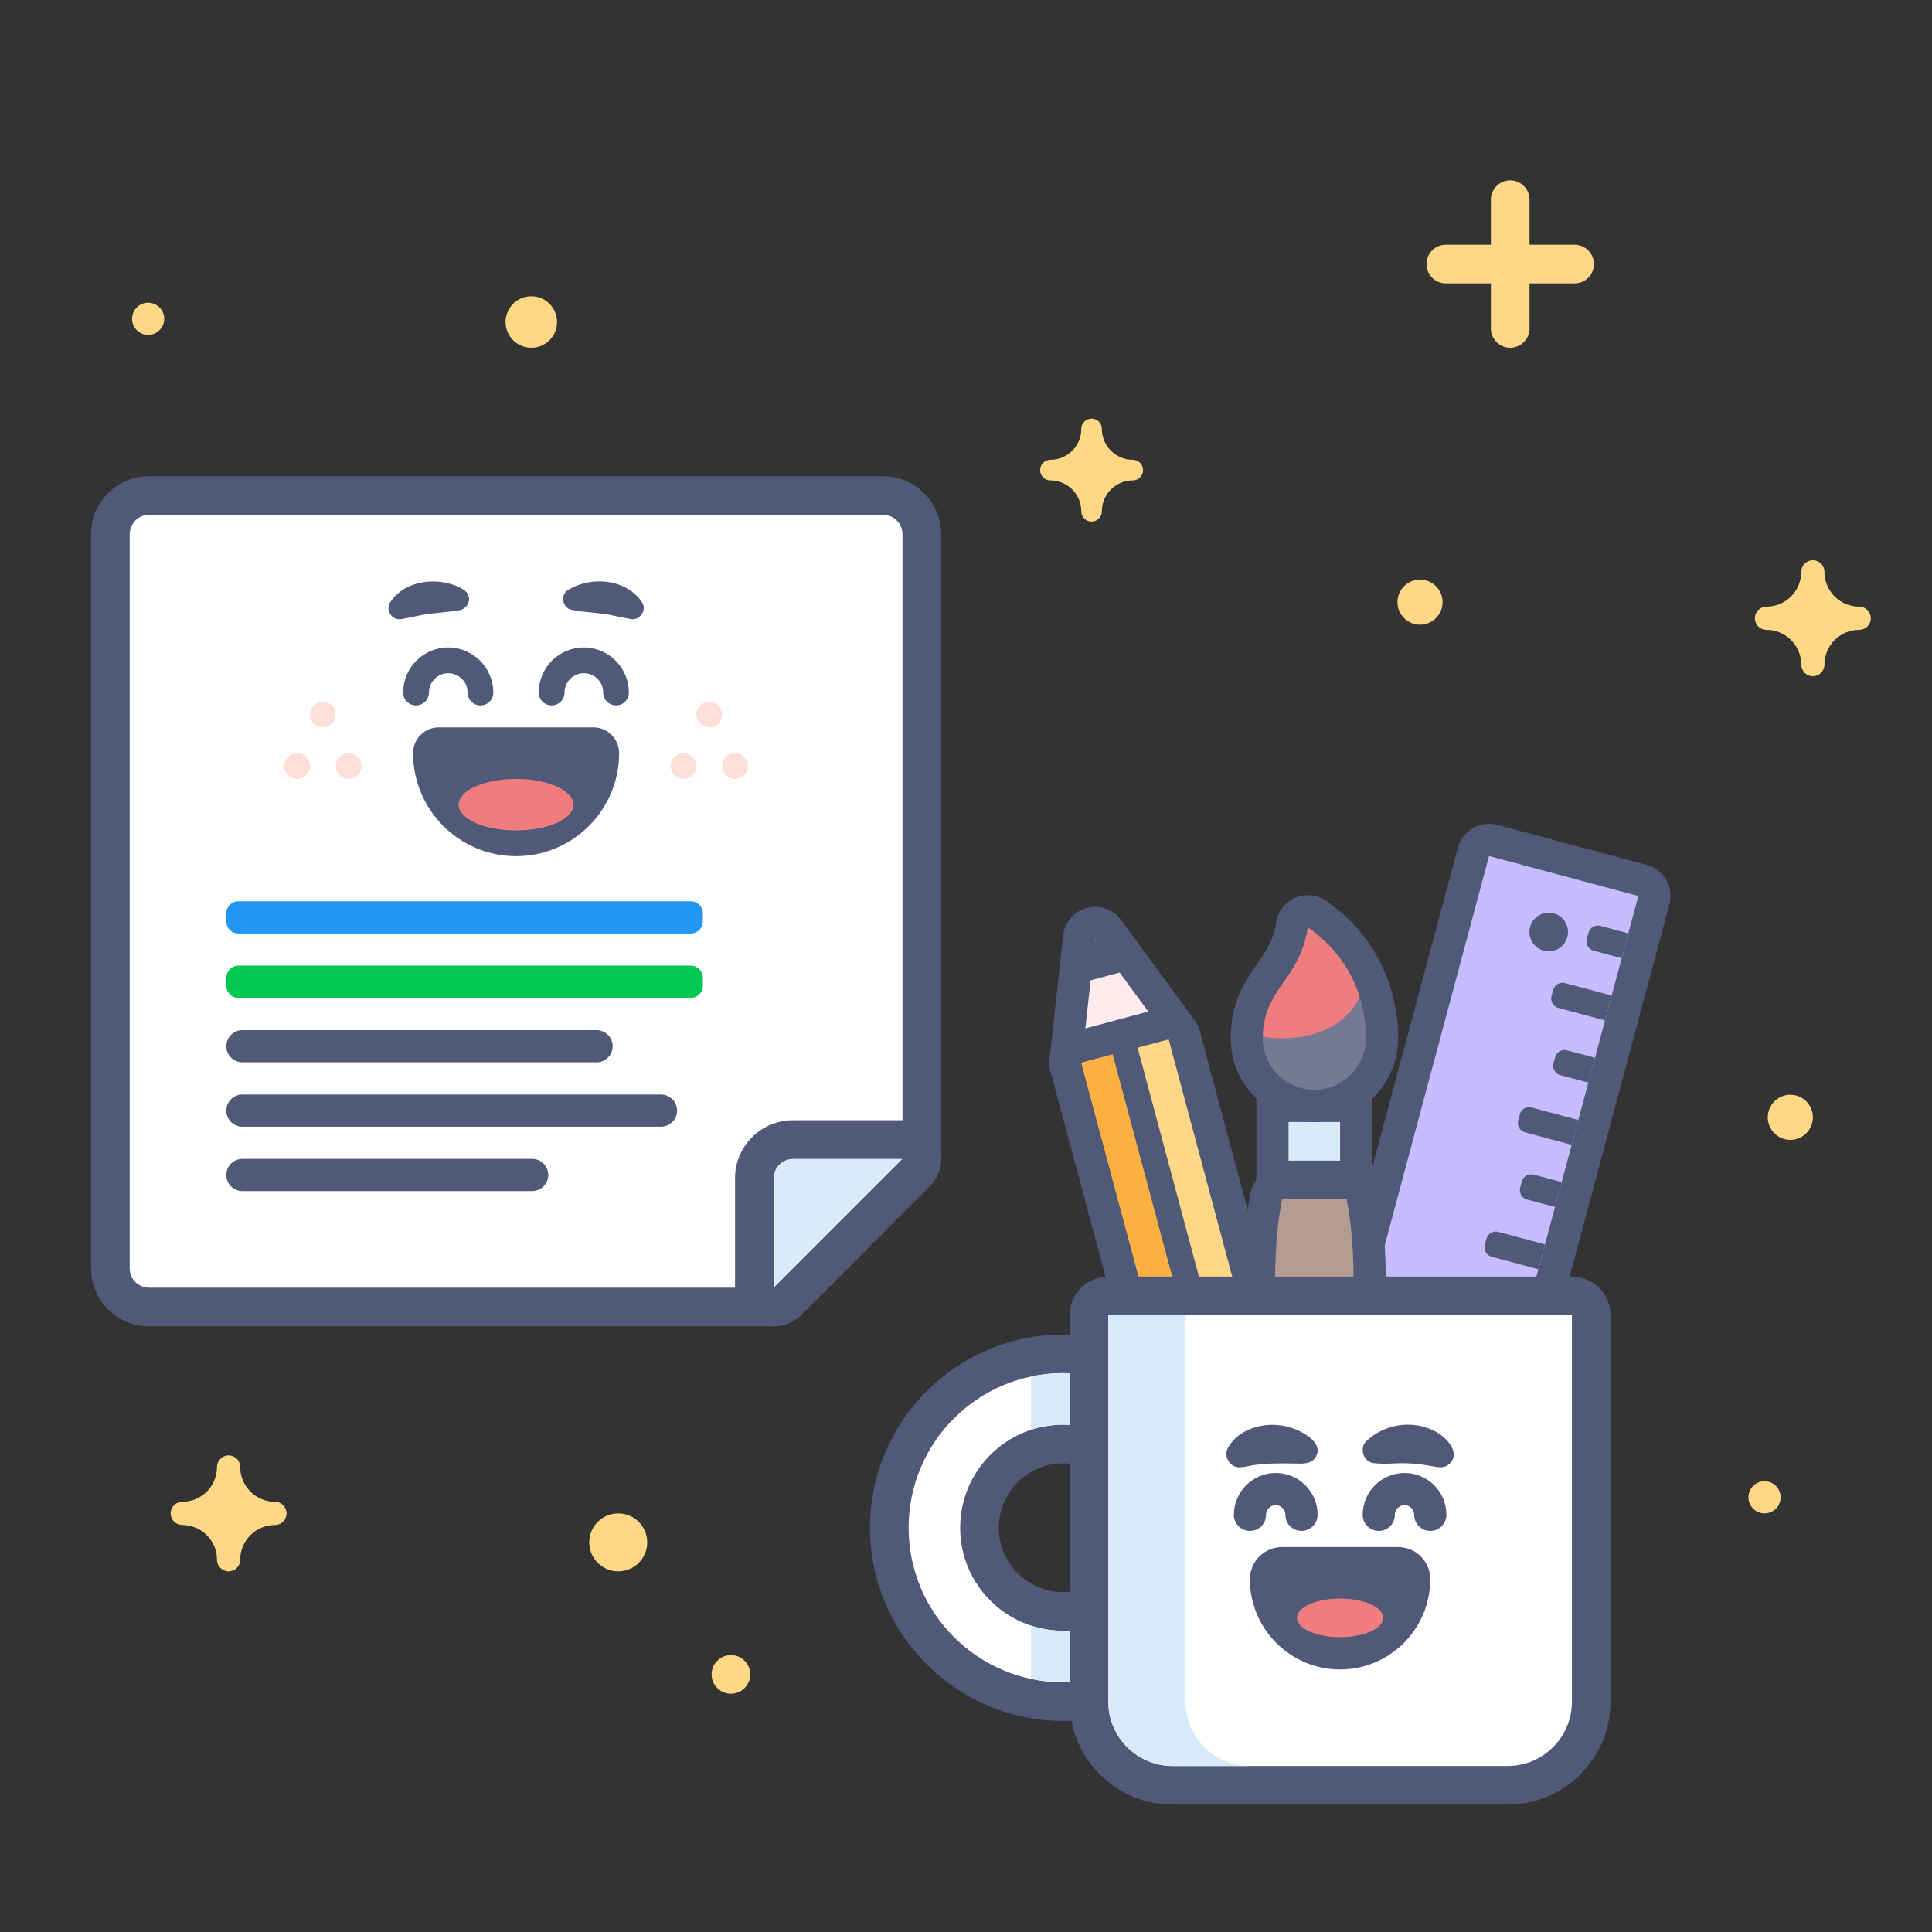 <?xml version="1.0" encoding="utf-8"?>
<!-- Generator: Adobe Illustrator 26.0.2, SVG Export Plug-In . SVG Version: 6.00 Build 0)  -->
<svg version="1.1" id="facebook-agency-illustration-03"
	 xmlns="http://www.w3.org/2000/svg" xmlns:xlink="http://www.w3.org/1999/xlink" x="0px" y="0px" viewBox="0 0 400 400"
	 style="enable-background:new 0 0 400 400;" xml:space="preserve">
<rect x="0" y="0" width="400" height="400" fill="#333333" stroke="none"/>
<style type="text/css">
	.st0{fill:none;}
	.st1{fill:#FFD886;}
	.st2{fill:#FFFFFF;}
	.st3{fill:#515979;}
	.st4{fill:#2196F3;}
	.st5{fill:#00C853;}
	.st6{fill:#D8EBFB;}
	.st7{fill:#EF7D7D;}
	.st8{fill:#FDE1D9;}
	.st9{fill:#FFEBEB;}
	.st10{fill:#FBB040;}
	.st11{fill:#75A5C3;}
	.st12{fill:#C7BCFF;}
	.st13{fill:#B29D90;}
	.st14{fill:#747A94;}
</style>
<g>
	<g>
		<rect class="st0" width="400" height="400"/>
	</g>
	<g>
		<path class="st1" d="M234.53,95.2c-3.53,0-6.4-2.87-6.4-6.4c0-1.18-0.96-2.13-2.13-2.13c-1.18,0-2.13,0.96-2.13,2.13
			c0,3.53-2.87,6.4-6.4,6.4c-1.18,0-2.13,0.96-2.13,2.13s0.96,2.13,2.13,2.13c3.53,0,6.4,2.87,6.4,6.4c0,1.18,0.96,2.13,2.13,2.13
			c1.18,0,2.13-0.96,2.13-2.13c0-3.53,2.87-6.4,6.4-6.4c1.18,0,2.13-0.96,2.13-2.13S235.71,95.2,234.53,95.2z"/>
	</g>
	<g>
		<path class="st1" d="M384.93,125.6c-3.97,0-7.2-3.23-7.2-7.2c0-1.33-1.07-2.4-2.4-2.4c-1.33,0-2.4,1.07-2.4,2.4
			c0,3.97-3.23,7.2-7.2,7.2c-1.33,0-2.4,1.07-2.4,2.4s1.07,2.4,2.4,2.4c3.97,0,7.2,3.23,7.2,7.2c0,1.33,1.07,2.4,2.4,2.4
			c1.33,0,2.4-1.07,2.4-2.4c0-3.97,3.23-7.2,7.2-7.2c1.33,0,2.4-1.07,2.4-2.4S386.26,125.6,384.93,125.6z"/>
	</g>
	<g>
		<path class="st1" d="M56.93,310.93c-3.97,0-7.2-3.23-7.2-7.2c0-1.33-1.07-2.4-2.4-2.4c-1.33,0-2.4,1.07-2.4,2.4
			c0,3.97-3.23,7.2-7.2,7.2c-1.33,0-2.4,1.07-2.4,2.4c0,1.33,1.07,2.4,2.4,2.4c3.97,0,7.2,3.23,7.2,7.2c0,1.33,1.07,2.4,2.4,2.4
			c1.33,0,2.4-1.07,2.4-2.4c0-3.97,3.23-7.2,7.2-7.2c1.33,0,2.4-1.07,2.4-2.4C59.33,312.01,58.26,310.93,56.93,310.93z"/>
	</g>
	<g>
		<circle class="st1" cx="151.33" cy="346.67" r="4"/>
	</g>
	<g>
		<circle class="st1" cx="365.33" cy="310" r="3.33"/>
	</g>
	<g>
		<circle class="st1" cx="370.67" cy="231.33" r="4.67"/>
	</g>
	<g>
		<circle class="st1" cx="294" cy="124.67" r="4.67"/>
	</g>
	<g>
		<circle class="st1" cx="128" cy="319.33" r="6"/>
	</g>
	<g>
		<circle class="st1" cx="110" cy="66.67" r="5.33"/>
	</g>
	<g>
		<circle class="st1" cx="30.67" cy="66" r="3.33"/>
	</g>
	<path class="st1" d="M326,50.67h-9.33v-9.33c0-2.21-1.79-4-4-4c-2.21,0-4,1.79-4,4v9.33h-9.33c-2.21,0-4,1.79-4,4s1.79,4,4,4h9.33
		V68c0,2.21,1.79,4,4,4c2.21,0,4-1.79,4-4v-9.33H326c2.21,0,4-1.79,4-4S328.21,50.67,326,50.67z"/>
	<g>
		<g>
			<g>
				<path class="st2" d="M30.85,270.6c-4.41,0-8-3.59-8-8v-152c0-4.41,3.59-8,8-8h152c4.41,0,8,3.59,8,8v129.33
					c0,1.06-0.42,2.08-1.17,2.83l-26.67,26.67c-0.75,0.75-1.77,1.17-2.83,1.17H30.85z"/>
			</g>
			<g>
				<path class="st3" d="M182.85,106.6c2.21,0,4,1.79,4,4v129.33l-26.67,26.67H30.85c-2.21,0-4-1.79-4-4v-152c0-2.21,1.79-4,4-4
					H182.85 M182.85,98.6h-152c-6.62,0-12,5.38-12,12v152c0,6.62,5.38,12,12,12h129.33c2.12,0,4.16-0.84,5.66-2.34l26.67-26.67
					c1.5-1.5,2.34-3.54,2.34-5.66V110.6C194.85,103.99,189.46,98.6,182.85,98.6L182.85,98.6z"/>
			</g>
		</g>
		<g>
			<path class="st4" d="M143.01,193.27H49.35c-1.38,0-2.5-1.12-2.5-2.5v-1.67c0-1.38,1.12-2.5,2.5-2.5h93.67
				c1.38,0,2.5,1.12,2.5,2.5v1.67C145.51,192.15,144.39,193.27,143.01,193.27z"/>
		</g>
		<g>
			<path class="st3" d="M123.51,219.94H50.18c-1.84,0-3.33-1.49-3.33-3.33v0c0-1.84,1.49-3.33,3.33-3.33h73.33
				c1.84,0,3.33,1.49,3.33,3.33v0C126.85,218.44,125.35,219.94,123.51,219.94z"/>
		</g>
		<g>
			<path class="st3" d="M136.85,233.27H50.18c-1.84,0-3.33-1.49-3.33-3.33l0,0c0-1.84,1.49-3.33,3.33-3.33h86.67
				c1.84,0,3.33,1.49,3.33,3.33l0,0C140.18,231.78,138.69,233.27,136.85,233.27z"/>
		</g>
		<g>
			<path class="st3" d="M110.18,246.6h-60c-1.84,0-3.33-1.49-3.33-3.33v0c0-1.84,1.49-3.33,3.33-3.33h60c1.84,0,3.33,1.49,3.33,3.33
				v0C113.51,245.11,112.02,246.6,110.18,246.6z"/>
		</g>
		<g>
			<path class="st5" d="M143.01,206.6H49.35c-1.38,0-2.5-1.12-2.5-2.5v-1.67c0-1.38,1.12-2.5,2.5-2.5h93.67c1.38,0,2.5,1.12,2.5,2.5
				v1.67C145.51,205.48,144.39,206.6,143.01,206.6z"/>
		</g>
		<g>
			<g>
				<path class="st6" d="M160.18,270.6c-0.52,0-1.04-0.1-1.53-0.3c-1.49-0.62-2.47-2.08-2.47-3.7v-22.67c0-4.41,3.59-8,8-8h22.67
					c1.62,0,3.08,0.97,3.7,2.47c0.62,1.49,0.28,3.22-0.87,4.36l-26.67,26.67C162.24,270.2,161.22,270.6,160.18,270.6z"/>
			</g>
			<g>
				<g>
					<path class="st3" d="M186.85,239.94l-26.67,26.67v-22.67c0-2.21,1.79-4,4-4H186.85 M186.85,231.94h-22.67
						c-6.62,0-12,5.38-12,12v22.67c0,3.24,1.95,6.15,4.94,7.39c0.99,0.41,2.03,0.61,3.06,0.61c2.08,0,4.13-0.81,5.66-2.34
						l26.67-26.67c2.29-2.29,2.97-5.73,1.73-8.72C193,233.88,190.08,231.94,186.85,231.94L186.85,231.94z M186.85,247.94
						L186.85,247.94L186.85,247.94L186.85,247.94z"/>
				</g>
			</g>
		</g>
		<g>
			<g>
				<g>
					<g>
						<path class="st3" d="M127.55,146.05c-1.47,0-2.67-1.19-2.67-2.67c0-2.21-1.79-4-4-4s-4,1.79-4,4c0,1.47-1.19,2.67-2.67,2.67
							s-2.67-1.19-2.67-2.67c0-5.15,4.19-9.33,9.33-9.33s9.33,4.19,9.33,9.33C130.21,144.86,129.02,146.05,127.55,146.05z"/>
					</g>
				</g>
				<g>
					<path class="st3" d="M117.64,122.13c4.77-2.92,11.99-2.3,15.26,2.53c1.12,1.6-0.42,3.89-2.3,3.51c-2.1-0.36-3.81-0.85-5.86-1.1
						c-1.94-0.29-4.48-0.37-6.38-0.82C116.41,125.9,115.95,123.11,117.64,122.13L117.64,122.13z"/>
				</g>
			</g>
			<g>
				<g>
					<g>
						<path class="st3" d="M99.48,146.05c-1.47,0-2.67-1.19-2.67-2.67c0-2.21-1.79-4-4-4c-2.21,0-4,1.79-4,4
							c0,1.47-1.19,2.67-2.67,2.67s-2.67-1.19-2.67-2.67c0-5.15,4.19-9.33,9.33-9.33s9.33,4.19,9.33,9.33
							C102.15,144.86,100.95,146.05,99.48,146.05z"/>
					</g>
				</g>
				<g>
					<path class="st3" d="M94.77,126.39c-1.67,0.31-4.11,0.45-5.81,0.69c-2.05,0.26-3.76,0.74-5.86,1.1
						c-1.25,0.21-2.43-0.63-2.64-1.88c-0.1-0.59,0.04-1.17,0.34-1.63c2.38-3.68,7.35-4.87,11.42-4.03c1.35,0.28,2.54,0.68,3.83,1.49
						C98.03,123.47,97.06,126.23,94.77,126.39L94.77,126.39z"/>
				</g>
			</g>
			<g>
				<g>
					<g>
						<path class="st3" d="M106.85,174.6c-10.29,0-18.67-8.37-18.67-18.67c0-1.47,1.19-2.67,2.67-2.67h32
							c1.47,0,2.67,1.19,2.67,2.67C125.51,166.23,117.14,174.6,106.85,174.6z"/>
					</g>
					<g>
						<path class="st3" d="M122.85,155.94L122.85,155.94 M122.85,155.94c0,8.84-7.16,16-16,16s-16-7.16-16-16H122.85 M122.85,150.6
							L122.85,150.6H90.85c-2.95,0-5.33,2.39-5.33,5.33c0,11.76,9.57,21.33,21.33,21.33c11.69,0,21.21-9.45,21.33-21.11
							c0-0.07,0-0.15,0-0.22C128.18,152.99,125.8,150.6,122.85,150.6L122.85,150.6z M122.85,161.27L122.85,161.27L122.85,161.27
							L122.85,161.27z"/>
					</g>
				</g>
				<g>
					<g>
						<ellipse class="st7" cx="106.85" cy="166.6" rx="11.9" ry="5.33"/>
					</g>
				</g>
			</g>
		</g>
		<g>
			<g>
				<circle class="st8" cx="141.51" cy="158.6" r="2.67"/>
			</g>
			<g>
				<circle class="st8" cx="152.18" cy="158.6" r="2.67"/>
			</g>
			<g>
				<circle class="st8" cx="146.85" cy="147.94" r="2.67"/>
			</g>
		</g>
		<g>
			<g>
				<circle class="st8" cx="61.51" cy="158.6" r="2.67"/>
			</g>
			<g>
				<circle class="st8" cx="72.18" cy="158.6" r="2.67"/>
			</g>
			<g>
				<circle class="st8" cx="66.85" cy="147.94" r="2.67"/>
			</g>
		</g>
	</g>
	<g>
		<g>
			<g>
				<g>
					<path class="st9" d="M223.93,223.36c-0.79,0-1.56-0.28-2.17-0.8c-0.83-0.72-1.26-1.8-1.14-2.89l2.8-25.6
						c0.15-1.37,1.12-2.5,2.45-2.86c0.29-0.08,0.58-0.11,0.86-0.11c1.05,0,2.05,0.49,2.69,1.36l15.23,20.77
						c0.65,0.89,0.82,2.04,0.46,3.08c-0.36,1.04-1.22,1.83-2.28,2.11l-18.03,4.83C224.51,223.32,224.22,223.36,223.93,223.36z"/>
				</g>
				<g>
					<path class="st3" d="M226.73,194.43l15.23,20.77l-18.03,4.83L226.73,194.43 M226.73,187.76c-0.57,0-1.15,0.07-1.73,0.23
						c-2.66,0.71-4.6,2.98-4.9,5.71l-2.8,25.6c-0.24,2.19,0.62,4.35,2.29,5.79c1.22,1.05,2.77,1.61,4.34,1.61
						c0.58,0,1.16-0.07,1.73-0.23l18.03-4.83c2.13-0.57,3.83-2.15,4.56-4.23c0.73-2.08,0.39-4.38-0.91-6.15l-15.23-20.77
						C230.83,188.75,228.82,187.76,226.73,187.76L226.73,187.76z"/>
				</g>
			</g>
			<g>
				<polygon class="st3" points="226.73,194.43 232.67,201.12 224.94,203.19 				"/>
			</g>
			<g>
				<g>
					<path class="st1" d="M253.26,332.83c-1.47,0-2.82-0.98-3.22-2.47l-29.33-109.47c-0.23-0.85-0.11-1.76,0.33-2.53
						c0.44-0.77,1.17-1.32,2.02-1.55l18.03-4.83c0.29-0.08,0.58-0.11,0.87-0.11c1.47,0,2.82,0.98,3.22,2.47l29.33,109.47
						c0.23,0.85,0.11,1.76-0.33,2.53s-1.17,1.32-2.02,1.55l-18.03,4.83C253.84,332.79,253.55,332.83,253.26,332.83z"/>
				</g>
				<g>
					<path class="st3" d="M241.96,215.19l29.33,109.47l-18.03,4.83l-29.33-109.47L241.96,215.19 M241.96,208.53
						c-0.58,0-1.16,0.08-1.73,0.23l-18.03,4.83c-1.71,0.46-3.16,1.57-4.05,3.11s-1.12,3.35-0.67,5.06l29.33,109.47
						c0.46,1.71,1.58,3.16,3.11,4.05c1.02,0.59,2.17,0.89,3.33,0.89c0.58,0,1.16-0.08,1.73-0.23l18.03-4.83
						c3.56-0.95,5.67-4.61,4.71-8.16L248.4,213.47c-0.46-1.71-1.57-3.16-3.11-4.05C244.27,208.83,243.12,208.53,241.96,208.53
						L241.96,208.53z"/>
				</g>
			</g>
			<g>
				
					<rect x="238.44" y="216.89" transform="matrix(-0.966 0.259 -0.259 -0.966 548.722 474.868)" class="st10" width="9.33" height="113.33"/>
			</g>
			<g>
				<g>
					
						<rect x="252.72" y="330.01" transform="matrix(0.966 -0.259 0.259 0.966 -78.621 80.238)" class="st11" width="25.33" height="17.33"/>
				</g>
				<g>
					<path class="st3" d="M273.02,331.11l2.76,10.3l-18.03,4.83l-2.76-10.3L273.02,331.11 M277.73,322.94l-6.44,1.73l-18.03,4.83
						l-6.44,1.73l1.73,6.44l2.76,10.3l1.73,6.44l6.44-1.73l18.03-4.83l6.44-1.73l-1.73-6.44l-2.76-10.3L277.73,322.94L277.73,322.94
						z"/>
				</g>
			</g>
			<g>
				<g>
					<path class="st7" d="M265.75,367.33c-3.01,0-5.66-2.03-6.44-4.94l-3.11-11.59l23.18-6.21l3.11,11.59
						c0.95,3.55-1.16,7.21-4.71,8.16l-10.3,2.76C266.91,367.25,266.33,367.33,265.75,367.33z"/>
				</g>
				<g>
					<path class="st3" d="M276.56,349.48l2.07,7.73c0.38,1.42-0.46,2.88-1.89,3.27l-10.3,2.76c-0.23,0.06-0.46,0.09-0.69,0.09
						c-1.18,0-2.25-0.79-2.57-1.98l-2.07-7.73L276.56,349.48 M282.22,339.68l-7.73,2.07l-15.45,4.14l-7.73,2.07l2.07,7.73l2.07,7.73
						c1.25,4.66,5.48,7.91,10.3,7.91c0.93,0,1.86-0.12,2.76-0.36l10.3-2.76c2.75-0.74,5.05-2.5,6.48-4.97
						c1.42-2.47,1.8-5.34,1.07-8.09l-2.07-7.73L282.22,339.68L282.22,339.68z"/>
				</g>
			</g>
			<g>
				<path class="st3" d="M262.27,329.75c-1.18,0-2.26-0.79-2.57-1.98L230.37,218.3c-0.38-1.42,0.46-2.88,1.89-3.27
					c1.42-0.39,2.88,0.46,3.27,1.89l29.33,109.47c0.38,1.42-0.46,2.88-1.89,3.27C262.74,329.72,262.5,329.75,262.27,329.75z"/>
			</g>
		</g>
		<g>
			<g>
				<path class="st2" d="M220.12,352.3c-19.85,0-36-16.15-36-36s16.15-36,36-36s36,16.15,36,36S239.97,352.3,220.12,352.3z
					 M220.12,298.96c-9.56,0-17.33,7.78-17.33,17.33s7.78,17.33,17.33,17.33c9.56,0,17.33-7.78,17.33-17.33
					S229.68,298.96,220.12,298.96z"/>
			</g>
			<g>
				<path class="st3" d="M220.12,284.3c17.67,0,32,14.33,32,32c0,17.67-14.33,32-32,32s-32-14.33-32-32
					C188.12,298.62,202.45,284.3,220.12,284.3 M220.12,337.63c11.78,0,21.33-9.55,21.33-21.33c0-11.78-9.55-21.33-21.33-21.33
					s-21.33,9.55-21.33,21.33C198.79,328.08,208.34,337.63,220.12,337.63 M220.12,276.3c-22.06,0-40,17.94-40,40
					c0,22.06,17.94,40,40,40s40-17.94,40-40C260.12,294.24,242.18,276.3,220.12,276.3L220.12,276.3z M220.12,329.63
					c-7.35,0-13.33-5.98-13.33-13.33s5.98-13.33,13.33-13.33s13.33,5.98,13.33,13.33S227.47,329.63,220.12,329.63L220.12,329.63z"/>
			</g>
		</g>
		<g>
			<g>
				<path class="st6" d="M229.45,346.91v-11.45c-2.82,1.38-5.98,2.17-9.33,2.17c-2.33,0-4.57-0.39-6.67-1.08v11.04
					c2.15,0.46,4.38,0.7,6.67,0.7C223.37,348.3,226.5,347.81,229.45,346.91z"/>
			</g>
			<g>
				<path class="st6" d="M220.12,294.96c3.35,0,6.51,0.79,9.33,2.17v-11.45c-2.95-0.9-6.09-1.39-9.33-1.39
					c-2.29,0-4.52,0.24-6.67,0.7v11.04C215.55,295.35,217.79,294.96,220.12,294.96z"/>
			</g>
		</g>
		<g>
			<g>
				<g>
					<path class="st12" d="M302.62,325.36c-0.29,0-0.58-0.04-0.86-0.11l-30.91-8.28c-1.78-0.48-2.83-2.3-2.36-4.08l36.58-136.52
						c0.4-1.49,1.75-2.47,3.22-2.47c0.29,0,0.58,0.04,0.87,0.11l30.91,8.28c0.85,0.23,1.58,0.79,2.02,1.55
						c0.44,0.77,0.56,1.68,0.33,2.53l-36.58,136.52c-0.23,0.85-0.79,1.58-1.55,2.02C303.77,325.21,303.2,325.36,302.62,325.36z"/>
				</g>
				<g>
					<path class="st3" d="M308.29,177.23l30.91,8.28l-36.58,136.52l-30.91-8.28L308.29,177.23 M308.28,170.56
						c-2.94,0-5.64,1.96-6.44,4.94l-36.58,136.52c-0.95,3.56,1.16,7.21,4.71,8.16l30.91,8.28c0.57,0.15,1.15,0.23,1.73,0.23
						c1.16,0,2.31-0.3,3.33-0.89c1.53-0.88,2.65-2.34,3.11-4.05l36.58-136.52c0.46-1.71,0.22-3.53-0.67-5.06
						c-0.88-1.53-2.34-2.65-4.05-3.11l-30.91-8.28C309.44,170.64,308.85,170.56,308.28,170.56L308.28,170.56z"/>
				</g>
			</g>
			<g>
				<circle class="st3" cx="320.64" cy="192.96" r="4"/>
			</g>
			<g>
				<path class="st3" d="M329.95,196.84l5.8,1.55l1.38-5.15l-5.8-1.55c-1.07-0.29-2.16,0.35-2.45,1.41l-0.35,1.29
					C328.25,195.46,328.88,196.55,329.95,196.84z"/>
			</g>
			<g>
				<path class="st3" d="M322.64,208.68l9.66,2.59l1.38-5.15l-9.66-2.59c-1.07-0.29-2.16,0.35-2.45,1.41l-0.35,1.29
					C320.94,207.3,321.57,208.4,322.64,208.68z"/>
			</g>
			<g>
				<path class="st3" d="M323.05,222.6l5.8,1.55l1.38-5.15l-5.8-1.55c-1.07-0.29-2.16,0.35-2.45,1.41l-0.35,1.29
					C321.35,221.21,321.98,222.31,323.05,222.6z"/>
			</g>
			<g>
				<path class="st3" d="M315.73,234.44l9.66,2.59l1.38-5.15l-9.66-2.59c-1.07-0.29-2.16,0.35-2.45,1.41l-0.35,1.29
					C314.03,233.06,314.67,234.15,315.73,234.44z"/>
			</g>
			<g>
				<path class="st3" d="M316.15,248.35l5.8,1.55l1.38-5.15l-5.8-1.55c-1.07-0.29-2.16,0.35-2.45,1.41l-0.35,1.29
					C314.45,246.97,315.08,248.07,316.15,248.35z"/>
			</g>
			<g>
				<path class="st3" d="M308.83,260.2l9.66,2.59l1.38-5.15l-9.66-2.59c-1.07-0.29-2.16,0.35-2.45,1.41l-0.35,1.29
					C307.13,258.82,307.77,259.91,308.83,260.2z"/>
			</g>
			<g>
				<path class="st3" d="M309.25,274.11l5.8,1.55l1.38-5.15l-5.8-1.55c-1.07-0.29-2.16,0.35-2.45,1.41l-0.35,1.29
					C307.55,272.73,308.18,273.83,309.25,274.11z"/>
			</g>
			<g>
				<path class="st3" d="M301.93,285.96l9.66,2.59l1.38-5.15l-9.66-2.59c-1.07-0.29-2.16,0.35-2.45,1.41l-0.35,1.29
					C300.23,284.57,300.86,285.67,301.93,285.96z"/>
			</g>
			<g>
				<path class="st3" d="M302.34,299.87l5.8,1.55l1.38-5.15l-5.8-1.55c-1.07-0.29-2.16,0.35-2.45,1.41l-0.35,1.29
					C300.64,298.49,301.28,299.58,302.34,299.87z"/>
			</g>
			<g>
				<path class="st3" d="M295.03,311.71l9.66,2.59l1.38-5.15l-9.66-2.59c-1.07-0.29-2.16,0.35-2.45,1.41l-0.35,1.29
					C293.33,310.33,293.96,311.43,295.03,311.71z"/>
			</g>
		</g>
		<g>
			<g>
				<g>
					<rect x="263.45" y="228.96" class="st6" width="17.33" height="14.67"/>
				</g>
				<g>
					<g>
						<path class="st3" d="M277.45,232.3v8h-10.67v-8H277.45 M284.12,225.63h-6.67h-10.67h-6.67v6.67v8v6.67h6.67h10.67h6.67v-6.67
							v-8V225.63L284.12,225.63z"/>
					</g>
				</g>
			</g>
			<g>
				<g>
					<path class="st13" d="M272.12,331.63c-1.55,0-2.89-1.07-3.25-2.58c-0.51-2.18-12.37-53.66-6.69-81.43
						c0.32-1.55,1.68-2.66,3.27-2.66h13.33c1.58,0,2.95,1.11,3.27,2.67c5.68,27.77-6.18,79.25-6.69,81.42
						C275.01,330.56,273.67,331.63,272.12,331.63z"/>
				</g>
				<g>
					<path class="st3" d="M278.79,248.3c5.6,27.37-6.67,80-6.67,80s-12.27-52.63-6.67-80H278.79 M278.79,241.63h-13.33
						c-3.17,0-5.9,2.23-6.53,5.33c-5.83,28.47,6.19,80.64,6.71,82.85c0.7,3.02,3.39,5.15,6.49,5.15s5.79-2.14,6.49-5.15
						c0.51-2.21,12.54-54.38,6.71-82.85C284.68,243.86,281.95,241.63,278.79,241.63L278.79,241.63z"/>
				</g>
			</g>
			<g>
				<g>
					<path class="st14" d="M272.12,228.96c-7.72,0-14-6.28-14-14c0-6.47,2.6-10.2,4.89-13.5c1.93-2.78,3.76-5.4,4.49-9.98
						c0.18-1.13,0.93-2.09,1.99-2.54c0.42-0.18,0.86-0.27,1.31-0.27c0.67,0,1.33,0.2,1.9,0.6c13.82,9.59,13.51,24.15,13.43,25.79
						C286.07,222.74,279.81,228.96,272.12,228.96z"/>
				</g>
				<g>
					<g>
						<path class="st3" d="M270.79,192.01c12.95,8.99,12,22.95,12,22.95c0,5.89-4.78,10.67-10.67,10.67s-10.67-4.78-10.67-10.67
							C261.45,204.59,269,203.2,270.79,192.01 M270.79,185.34c-0.88,0-1.77,0.18-2.61,0.53c-2.11,0.9-3.61,2.82-3.97,5.08
							c-0.61,3.83-2.08,5.94-3.93,8.6c-2.44,3.51-5.48,7.88-5.48,15.4c0,9.56,7.78,17.33,17.33,17.33c9.5,0,17.25-7.69,17.33-17.17
							c0.09-2.43,0.08-18.21-14.86-28.59C273.45,185.75,272.12,185.34,270.79,185.34L270.79,185.34z"/>
					</g>
				</g>
			</g>
			<g>
				<g>
					<path class="st7" d="M270.79,192.01c-1.77,11.06-9.15,12.56-9.32,22.61c5.32,1.01,15.98,0.25,20.03-8.21
						C280.06,201.87,277.05,196.36,270.79,192.01z"/>
				</g>
			</g>
		</g>
		<g>
			<g>
				<g>
					<path class="st2" d="M242.79,369.63c-9.56,0-17.33-7.78-17.33-17.33v-80c0-2.21,1.79-4,4-4h96c2.21,0,4,1.79,4,4v80
						c0,9.56-7.78,17.33-17.33,17.33H242.79z"/>
				</g>
				<g>
					<path class="st3" d="M325.45,272.3v80c0,7.36-5.97,13.33-13.33,13.33h-69.33c-7.36,0-13.33-5.97-13.33-13.33v-80H325.45
						 M325.45,264.3h-96c-4.42,0-8,3.58-8,8v80c0,11.76,9.57,21.33,21.33,21.33h69.33c11.76,0,21.33-9.57,21.33-21.33v-80
						C333.45,267.88,329.87,264.3,325.45,264.3L325.45,264.3z"/>
				</g>
			</g>
			<g>
				<path class="st6" d="M245.45,352.3v-80h-16v80c0,7.36,5.97,13.33,13.33,13.33h16C251.42,365.63,245.45,359.66,245.45,352.3z"/>
			</g>
		</g>
		<g>
			<g>
				<path class="st3" d="M282.95,298.31c3.7-3.45,9.29-4.35,13.86-2.13c2.55,1.15,6.13,4.9,2.9,7.19c-0.78,0.53-1.71,0.43-2.57,0.29
					c-2.12-0.34-3.5-0.63-5.53-0.69c-2.23-0.13-4.78,0.25-7.06-0.03C282.3,302.81,281.29,299.79,282.95,298.31L282.95,298.31z"/>
			</g>
			<g>
				<path class="st3" d="M269.46,303.03c-4.05-0.04-7.69-0.25-11.69,0.64c0,0-0.79,0.1-0.79,0.1c-2.22,0.35-3.89-2.32-2.66-4.16
					c2.67-4.48,8.97-5.58,13.56-3.81c2.34,0.83,6.69,3.41,4.17,6.33C271.38,302.88,270.37,302.97,269.46,303.03L269.46,303.03z"/>
			</g>
			<g>
				<path class="st3" d="M269.45,316.96c-1.84,0-3.33-1.49-3.33-3.33c0-1.1-0.9-2-2-2c-1.1,0-2,0.9-2,2c0,1.84-1.49,3.33-3.33,3.33
					c-1.84,0-3.33-1.49-3.33-3.33c0-4.78,3.89-8.67,8.67-8.67c4.78,0,8.67,3.89,8.67,8.67
					C272.79,315.47,271.29,316.96,269.45,316.96z"/>
			</g>
			<g>
				<path class="st3" d="M296.12,316.96c-1.84,0-3.33-1.49-3.33-3.33c0-1.1-0.9-2-2-2c-1.1,0-2,0.9-2,2c0,1.84-1.49,3.33-3.33,3.33
					s-3.33-1.49-3.33-3.33c0-4.78,3.89-8.67,8.67-8.67c4.78,0,8.67,3.89,8.67,8.67C299.45,315.47,297.96,316.96,296.12,316.96z"/>
			</g>
			<g>
				<g>
					<g>
						<g>
							<path class="st3" d="M277.45,342.3c-8.45,0-15.33-6.88-15.33-15.33c0-1.84,1.49-3.33,3.33-3.33h24
								c1.84,0,3.33,1.49,3.33,3.33C292.79,335.42,285.91,342.3,277.45,342.3z"/>
						</g>
						<g>
							<path class="st3" d="M289.45,326.96L289.45,326.96 M289.45,326.96c0,6.63-5.37,12-12,12s-12-5.37-12-12H289.45 M289.46,320.3
								L289.46,320.3h-24.01c-3.68,0-6.67,2.98-6.67,6.67c0,10.29,8.37,18.67,18.67,18.67c10.2,0,18.52-8.23,18.66-18.4
								c0-0.09,0.01-0.18,0.01-0.27C296.12,323.28,293.14,320.3,289.46,320.3L289.46,320.3z M289.45,333.63L289.45,333.63
								L289.45,333.63L289.45,333.63z"/>
						</g>
					</g>
					<g>
						<g>
							<ellipse class="st7" cx="277.45" cy="334.96" rx="8.93" ry="4"/>
						</g>
					</g>
				</g>
			</g>
		</g>
	</g>
</g>
</svg>
